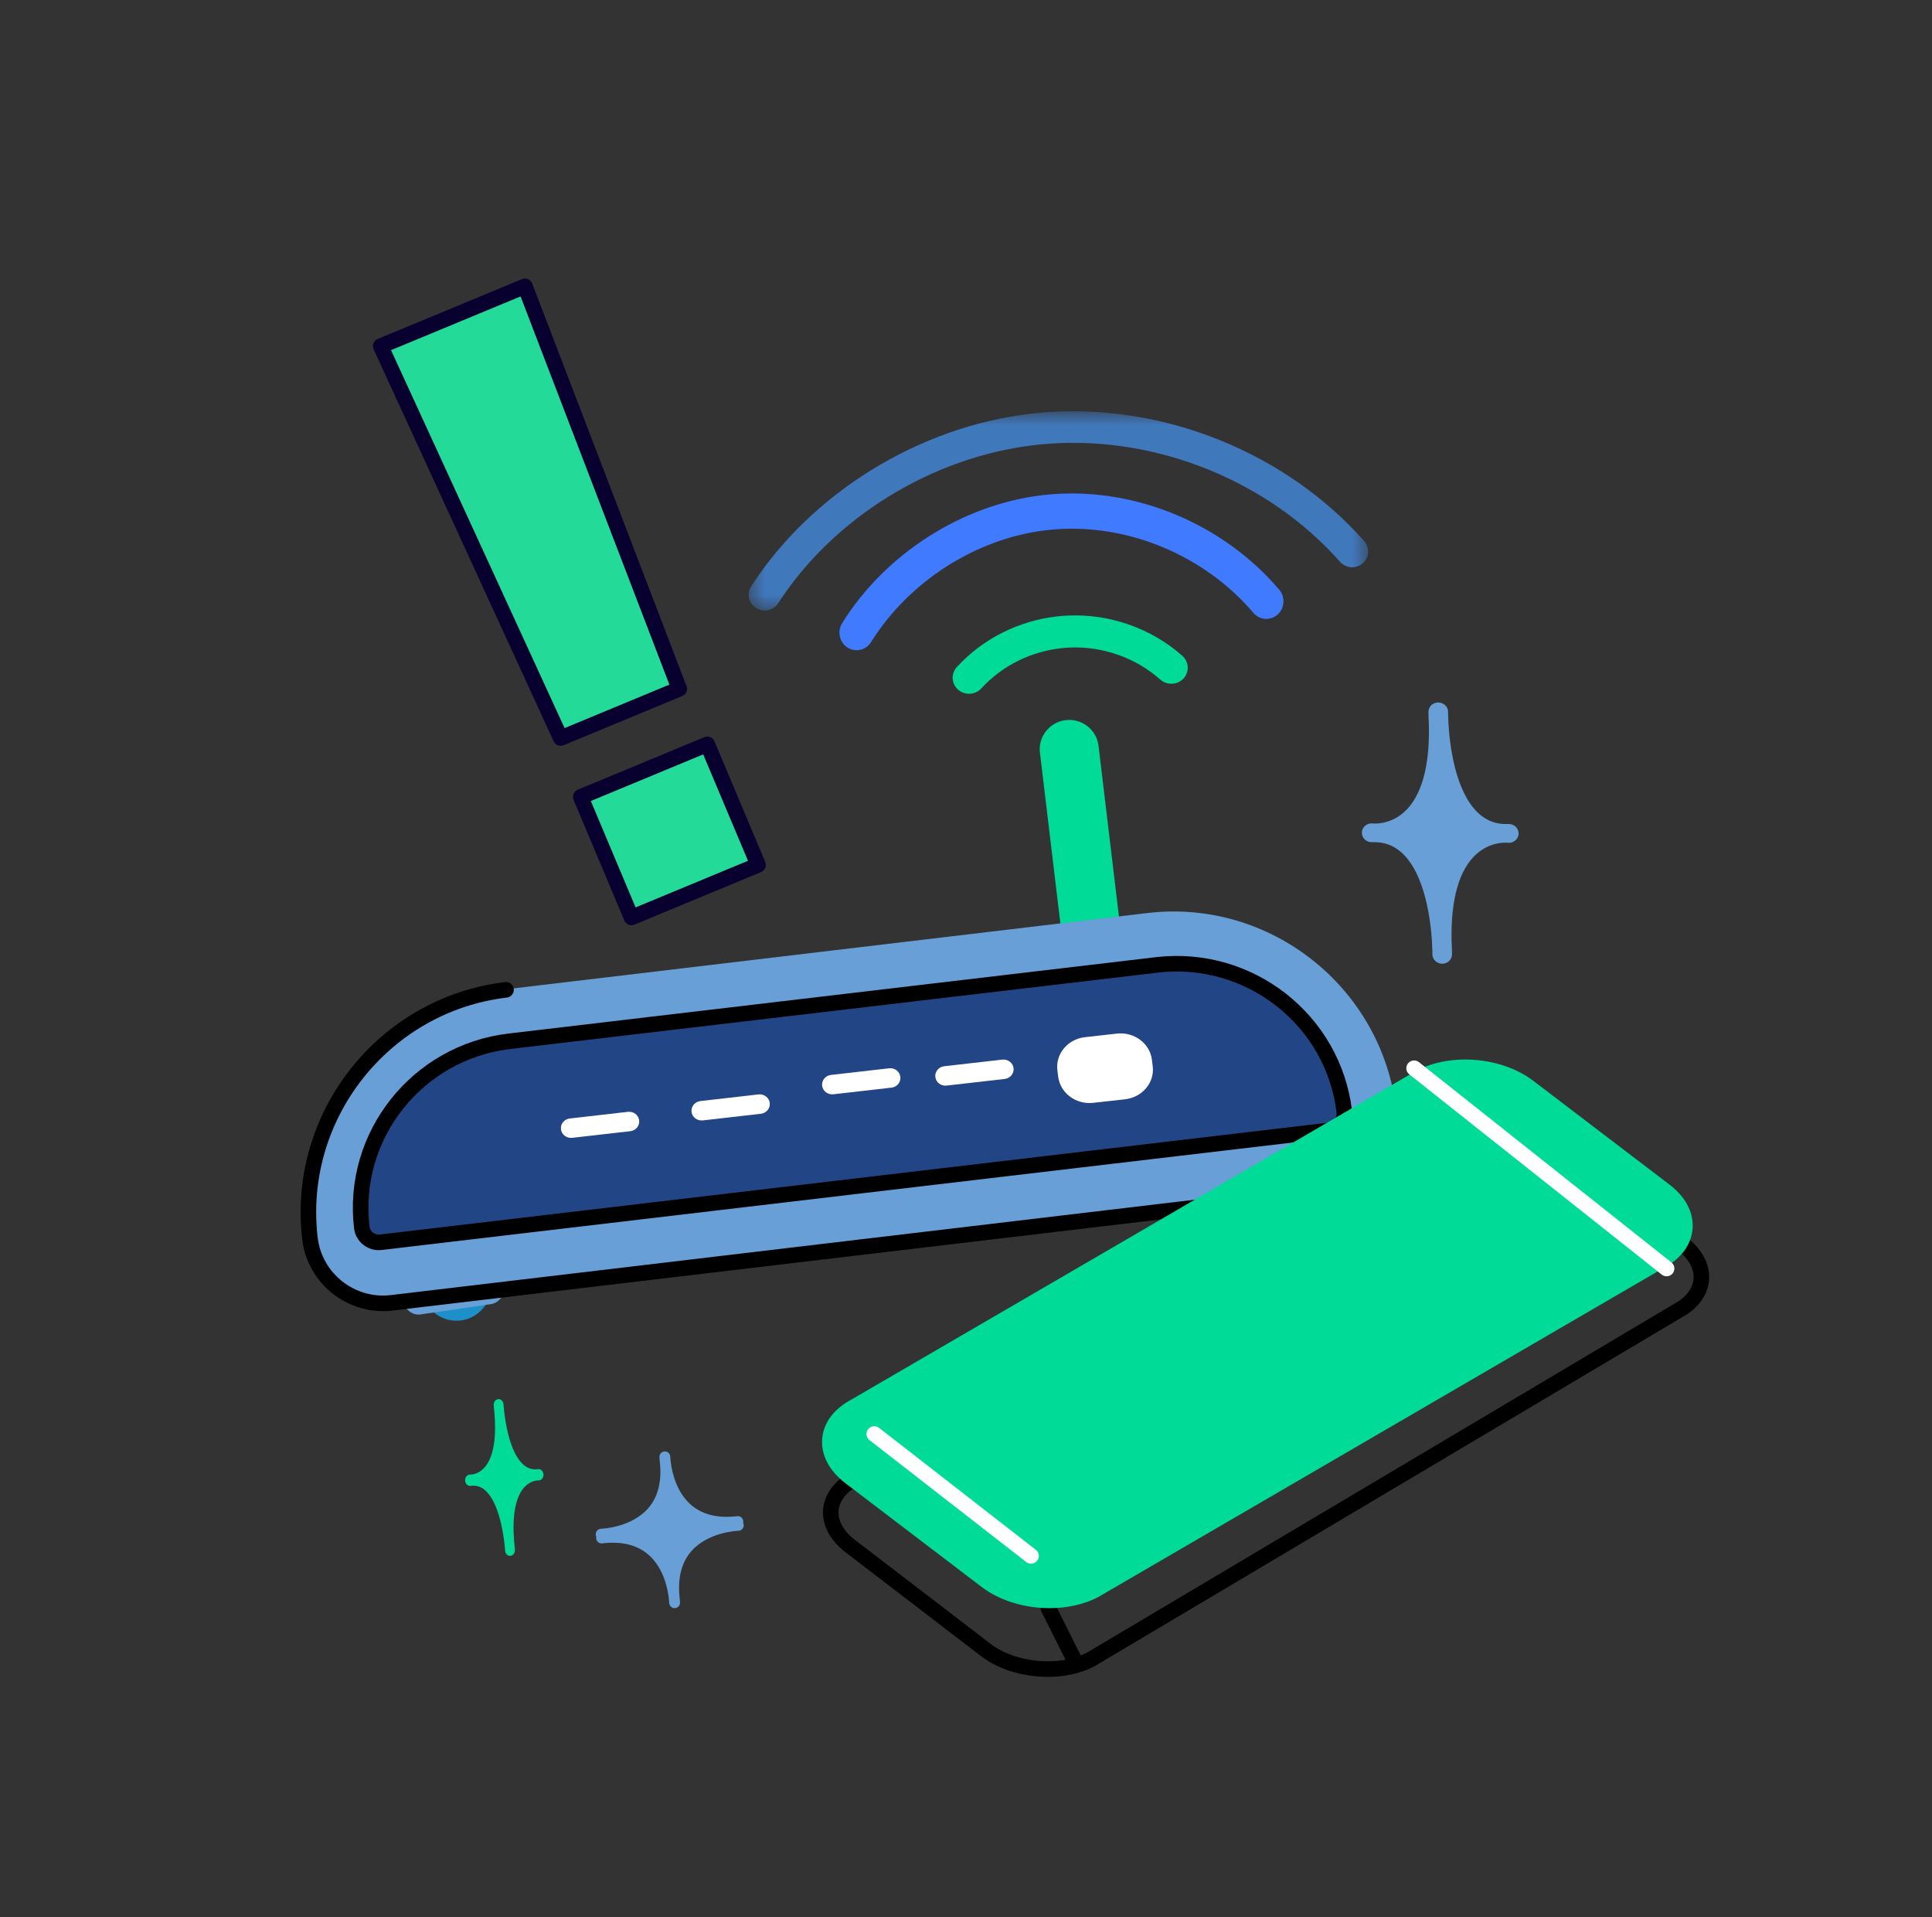<svg width="125" height="124" viewBox="0 0 125 124" fill="none" xmlns="http://www.w3.org/2000/svg">
<rect x="0" y="0" width="125" height="124" fill="#333333" stroke="none"/>
<path fill-rule="evenodd" clip-rule="evenodd" d="M71.783 70.212C72.825 70.089 73.576 69.143 73.452 68.11L71.073 48.235C70.949 47.202 69.995 46.457 68.953 46.58C67.911 46.702 67.159 47.648 67.283 48.681L69.663 68.556C69.786 69.589 70.741 70.334 71.783 70.212Z" fill="#00DC97"/>
<path fill-rule="evenodd" clip-rule="evenodd" d="M81.617 80.348C82.847 80.202 83.734 79.076 83.588 77.845C83.442 76.614 82.316 75.727 81.086 75.873C79.855 76.019 78.967 77.145 79.113 78.376C79.26 79.607 80.386 80.494 81.617 80.348Z" fill="#1D90C9"/>
<path fill-rule="evenodd" clip-rule="evenodd" d="M79.766 78.663L84.323 77.997C84.924 77.909 85.358 77.231 85.287 76.489C85.215 75.748 84.665 75.215 84.064 75.302L79.507 75.969C78.905 76.056 78.471 76.735 78.543 77.476C78.614 78.217 79.165 78.751 79.766 78.663Z" fill="#45B8E5"/>
<path fill-rule="evenodd" clip-rule="evenodd" d="M29.796 85.416C31.027 85.27 31.914 84.144 31.768 82.913C31.622 81.683 30.496 80.796 29.265 80.942C28.034 81.087 27.147 82.214 27.293 83.445C27.439 84.675 28.565 85.562 29.796 85.416Z" fill="#1D90C9"/>
<path fill-rule="evenodd" clip-rule="evenodd" d="M27.204 85.025L31.761 84.358C32.362 84.271 32.796 83.592 32.724 82.851C32.653 82.11 32.103 81.576 31.501 81.664L26.945 82.33C26.343 82.418 25.909 83.096 25.98 83.837C26.052 84.578 26.602 85.112 27.204 85.025Z" fill="#679FD6"/>
<path fill-rule="evenodd" clip-rule="evenodd" d="M25.336 84.274L86.17 77.046C88.767 76.737 90.64 74.358 90.332 71.758C89.393 63.834 82.147 58.12 74.232 59.06L32.738 63.991C24.822 64.931 19.115 72.184 20.054 80.108C20.362 82.708 22.739 84.582 25.336 84.274Z" fill="#679FD6"/>
<path d="M32.738 64.027C24.822 64.966 19.115 72.205 20.054 80.115C20.362 82.71 22.739 84.581 25.336 84.273L86.17 77.058C88.767 76.75 90.64 74.375 90.332 71.78" stroke="black" stroke-width="1.007" stroke-linecap="round" stroke-linejoin="round"/>
<path fill-rule="evenodd" clip-rule="evenodd" d="M24.622 80.356C24.035 80.426 23.479 79.99 23.409 79.406C22.699 73.465 26.986 68.058 32.966 67.353L74.846 62.414C80.825 61.709 86.267 65.969 86.977 71.91C87.047 72.494 86.609 73.046 86.021 73.115L24.622 80.356Z" fill="#224585"/>
<path fill-rule="evenodd" clip-rule="evenodd" d="M24.622 80.356C24.035 80.426 23.479 79.99 23.409 79.406C22.699 73.465 26.986 68.058 32.966 67.353L74.846 62.414C80.825 61.709 86.267 65.969 86.977 71.91C87.047 72.494 86.609 73.046 86.021 73.115L24.622 80.356Z" stroke="black" stroke-width="1.007" stroke-linecap="round" stroke-linejoin="round"/>
<path fill-rule="evenodd" clip-rule="evenodd" d="M40.781 73.17L37.021 73.6C36.662 73.64 36.336 73.394 36.294 73.048C36.251 72.702 36.508 72.389 36.867 72.348L40.626 71.918C40.986 71.878 41.312 72.124 41.354 72.47C41.397 72.816 41.141 73.129 40.781 73.17Z" fill="white"/>
<path fill-rule="evenodd" clip-rule="evenodd" d="M49.23 72.043L45.471 72.473C45.111 72.513 44.785 72.267 44.743 71.921C44.7 71.575 44.957 71.262 45.317 71.221L49.076 70.791C49.435 70.751 49.761 70.998 49.803 71.343C49.845 71.689 49.589 72.002 49.23 72.043Z" fill="white"/>
<path fill-rule="evenodd" clip-rule="evenodd" d="M57.679 70.353L53.92 70.783C53.561 70.824 53.235 70.577 53.192 70.231C53.15 69.886 53.406 69.573 53.766 69.531L57.525 69.102C57.884 69.061 58.21 69.308 58.253 69.654C58.295 69.999 58.038 70.313 57.679 70.353Z" fill="white"/>
<path fill-rule="evenodd" clip-rule="evenodd" d="M65.004 69.791L61.244 70.221C60.885 70.261 60.559 70.014 60.516 69.669C60.473 69.323 60.73 69.01 61.09 68.969L64.849 68.54C65.208 68.499 65.534 68.746 65.577 69.091C65.619 69.437 65.363 69.75 65.004 69.791Z" fill="white"/>
<path fill-rule="evenodd" clip-rule="evenodd" d="M72.793 71.106L70.735 71.336C69.614 71.462 68.598 70.706 68.465 69.647L68.413 69.232C68.28 68.173 69.081 67.213 70.201 67.088L72.259 66.858C73.379 66.731 74.395 67.487 74.528 68.546L74.58 68.962C74.713 70.02 73.913 70.98 72.793 71.106Z" fill="white"/>
<path fill-rule="evenodd" clip-rule="evenodd" d="M76.501 42.426C74.488 40.635 71.771 39.684 69.049 39.819C68.823 39.83 68.596 39.849 68.37 39.875C65.873 40.164 63.577 41.327 61.905 43.15C61.517 43.577 61.554 44.233 61.989 44.612C62.216 44.81 62.52 44.904 62.822 44.869C63.079 44.839 63.316 44.719 63.488 44.531C64.815 43.085 66.637 42.163 68.62 41.934C68.798 41.913 68.977 41.898 69.157 41.889C71.317 41.782 73.472 42.537 75.07 43.958C75.298 44.161 75.605 44.257 75.911 44.221C76.164 44.192 76.399 44.074 76.569 43.892C76.591 43.869 76.612 43.844 76.628 43.824C76.962 43.401 76.906 42.787 76.501 42.426Z" fill="#00DC97"/>
<path fill-rule="evenodd" clip-rule="evenodd" d="M82.767 38.145C79.172 33.917 73.553 31.55 68.1 31.967C67.857 31.986 67.616 32.01 67.374 32.039C62.211 32.669 57.273 35.836 54.487 40.307C54.157 40.837 54.309 41.543 54.825 41.881C55.039 42.023 55.297 42.082 55.551 42.051C55.885 42.01 56.179 41.823 56.358 41.535C58.794 37.625 63.114 34.854 67.633 34.303C67.844 34.278 68.055 34.257 68.266 34.241C73.034 33.876 77.95 35.946 81.095 39.643C81.335 39.927 81.697 40.071 82.062 40.026C82.285 39.999 82.492 39.904 82.659 39.754C82.717 39.704 82.768 39.648 82.811 39.589C83.133 39.16 83.114 38.553 82.767 38.145Z" fill="#407BFF"/>
<mask id="mask0_6292_96350" style="mask-type:luminance" maskUnits="userSpaceOnUse" x="48" y="26" width="41" height="14">
<path fill-rule="evenodd" clip-rule="evenodd" d="M48.441 26.602H88.517V39.489H48.441V26.602Z" fill="white"/>
</mask>
<g mask="url(#mask0_6292_96350)">
<path fill-rule="evenodd" clip-rule="evenodd" d="M87.606 36.688C87.265 36.728 86.928 36.599 86.704 36.345C82.082 31.115 74.856 28.187 67.848 28.703C67.538 28.726 67.227 28.756 66.918 28.792C60.277 29.57 53.927 33.489 50.348 39.02C50.181 39.277 49.907 39.445 49.595 39.482C49.358 39.51 49.118 39.456 48.919 39.331C48.438 39.027 48.297 38.393 48.604 37.919C52.51 31.886 59.437 27.611 66.678 26.762C67.016 26.723 67.354 26.69 67.694 26.665C75.34 26.102 83.221 29.297 88.263 35.001C88.586 35.367 88.603 35.911 88.303 36.296C88.262 36.349 88.215 36.398 88.165 36.441C88.004 36.58 87.812 36.663 87.606 36.688Z" fill="#4078BC"/>
</g>
<path fill-rule="evenodd" clip-rule="evenodd" d="M98.252 53.875C98.252 53.871 98.251 53.868 98.251 53.864C98.228 53.538 97.936 53.286 97.591 53.301C96.833 53.333 96.201 53.106 95.661 52.609C94.125 51.194 93.786 48.108 93.711 46.732C93.708 46.625 93.706 46.517 93.701 46.407C93.701 46.395 93.697 46.385 93.695 46.372C93.689 46.173 93.689 46.057 93.69 46.049C93.694 45.716 93.413 45.444 93.062 45.44C92.699 45.438 92.427 45.704 92.421 46.037C92.422 46.087 92.419 46.407 92.448 46.894C92.512 49.599 91.957 51.546 90.833 52.541C89.899 53.367 88.88 53.27 88.827 53.265C88.48 53.221 88.165 53.453 88.118 53.781C88.113 53.816 88.113 53.851 88.115 53.885C88.115 53.89 88.113 53.895 88.113 53.9C88.113 53.901 88.115 53.901 88.115 53.903C88.115 53.906 88.115 53.909 88.116 53.913C88.137 54.239 88.43 54.491 88.775 54.477C89.532 54.445 90.163 54.672 90.705 55.169C92.236 56.577 92.579 59.649 92.656 61.03C92.658 61.144 92.66 61.254 92.665 61.37C92.666 61.384 92.67 61.396 92.672 61.41C92.678 61.605 92.678 61.721 92.677 61.729C92.674 62.061 92.954 62.334 93.305 62.338C93.316 62.338 93.328 62.338 93.339 62.338C93.674 62.324 93.941 62.064 93.945 61.741C93.946 61.691 93.947 61.366 93.918 60.875C93.856 58.176 94.41 56.23 95.533 55.237C96.466 54.409 97.486 54.508 97.54 54.514C97.887 54.555 98.202 54.324 98.248 53.996C98.253 53.962 98.253 53.927 98.252 53.894C98.252 53.888 98.253 53.883 98.252 53.877V53.875Z" fill="#679FD6"/>
<path fill-rule="evenodd" clip-rule="evenodd" d="M48.089 98.382C48.066 98.188 47.891 98.049 47.699 98.072C46.44 98.223 45.429 97.973 44.695 97.328C43.743 96.492 43.472 95.184 43.396 94.57C43.391 94.521 43.39 94.474 43.384 94.424C43.383 94.412 43.379 94.401 43.376 94.39C43.369 94.297 43.366 94.237 43.366 94.231C43.363 94.035 43.203 93.879 43.01 93.883C42.814 93.886 42.662 94.048 42.666 94.243C42.666 94.267 42.671 94.434 42.703 94.689C42.808 95.876 42.559 96.838 41.952 97.543C40.852 98.823 38.926 98.885 38.887 98.886C38.696 98.89 38.539 99.052 38.543 99.247C38.544 99.302 38.559 99.354 38.582 99.4C38.573 99.439 38.569 99.481 38.574 99.523C38.597 99.717 38.771 99.856 38.963 99.833C40.222 99.682 41.233 99.932 41.967 100.577C42.919 101.413 43.19 102.72 43.266 103.334C43.272 103.384 43.273 103.431 43.279 103.481C43.28 103.492 43.284 103.503 43.286 103.514C43.294 103.608 43.296 103.668 43.296 103.674C43.3 103.87 43.459 104.025 43.653 104.022C43.665 104.022 43.677 104.021 43.688 104.02C43.865 103.999 44.001 103.845 43.997 103.662C43.996 103.638 43.991 103.47 43.959 103.216C43.854 102.028 44.103 101.067 44.71 100.361C45.811 99.082 47.736 99.019 47.775 99.018C47.964 99.014 48.122 98.853 48.119 98.658C48.118 98.603 48.103 98.551 48.08 98.505C48.09 98.466 48.094 98.424 48.089 98.382Z" fill="#679FD6"/>
<path fill-rule="evenodd" clip-rule="evenodd" d="M35.16 95.349C35.16 95.346 35.159 95.344 35.159 95.342C35.135 95.147 34.979 95.008 34.808 95.032C34.431 95.083 34.106 94.974 33.816 94.698C32.994 93.915 32.704 92.074 32.614 91.252C32.608 91.187 32.603 91.123 32.596 91.057C32.595 91.05 32.593 91.043 32.592 91.036C32.581 90.917 32.577 90.847 32.577 90.843C32.566 90.642 32.414 90.49 32.239 90.503C32.058 90.518 31.932 90.688 31.943 90.889C31.944 90.918 31.956 91.112 31.989 91.402C32.127 93.023 31.925 94.217 31.402 94.862C30.968 95.398 30.455 95.382 30.428 95.381C30.252 95.37 30.104 95.522 30.094 95.722C30.093 95.743 30.094 95.764 30.096 95.784C30.097 95.787 30.096 95.79 30.097 95.794V95.795L30.098 95.801C30.121 95.996 30.277 96.135 30.449 96.112C30.826 96.06 31.151 96.169 31.44 96.446C32.26 97.227 32.55 99.056 32.643 99.882C32.649 99.951 32.654 100.017 32.661 100.087C32.662 100.095 32.664 100.102 32.665 100.11C32.676 100.227 32.681 100.297 32.681 100.301C32.692 100.501 32.843 100.653 33.018 100.641C33.024 100.64 33.029 100.639 33.035 100.638C33.201 100.616 33.325 100.448 33.315 100.255C33.313 100.224 33.301 100.029 33.267 99.736C33.131 98.118 33.333 96.926 33.855 96.281C34.289 95.746 34.802 95.761 34.829 95.762C35.004 95.773 35.152 95.621 35.163 95.422C35.164 95.4 35.163 95.38 35.161 95.36C35.161 95.356 35.161 95.353 35.161 95.35C35.161 95.35 35.16 95.349 35.16 95.349Z" fill="#00DC97"/>
<path fill-rule="evenodd" clip-rule="evenodd" d="M63.78 106.726L55.013 100.01C53.217 98.635 53.353 96.676 55.316 95.634L93.244 73.11C95.207 72.068 98.254 72.339 100.05 73.715L108.816 80.431C110.612 81.806 110.477 83.766 108.514 84.807L70.585 107.331C68.623 108.372 65.575 108.101 63.78 106.726Z" stroke="black" stroke-width="1.007" stroke-linecap="round" stroke-linejoin="round"/>
<path d="M67.832 104.021L69.522 107.401" stroke="black" stroke-width="1.007" stroke-linecap="round" stroke-linejoin="round"/>
<path fill-rule="evenodd" clip-rule="evenodd" d="M107.999 76.612L99.197 69.907C97.18 68.372 93.872 68.081 91.64 69.259L55.099 90.522C53.961 91.123 53.285 92.022 53.197 93.055C53.108 94.11 53.643 95.138 54.706 95.947L63.509 102.65C64.691 103.551 66.315 104.023 67.907 104.023C69.032 104.023 70.141 103.787 71.064 103.299L107.606 82.035C108.744 81.435 109.42 80.536 109.507 79.503C109.597 78.447 109.062 77.42 107.999 76.612Z" fill="#00DC97"/>
<path d="M91.492 69.098L107.828 82.053" stroke="white" stroke-width="1.007" stroke-linecap="round" stroke-linejoin="round"/>
<path d="M56.566 92.756L66.706 100.642" stroke="white" stroke-width="1.007" stroke-linecap="round" stroke-linejoin="round"/>
<path fill-rule="evenodd" clip-rule="evenodd" d="M36.275 47.743L43.951 44.559L33.964 18.515L24.629 22.387L36.275 47.743ZM40.855 59.347L49.05 55.949L45.765 48.145L37.571 51.543L40.855 59.347Z" fill="#23DA98"/>
<path d="M37.571 51.543L37.379 51.081C37.256 51.132 37.159 51.23 37.108 51.353C37.058 51.476 37.058 51.615 37.11 51.737L37.571 51.543ZM45.765 48.144L46.226 47.95C46.119 47.697 45.828 47.577 45.574 47.682L45.765 48.144ZM49.05 55.949L49.241 56.41C49.364 56.359 49.462 56.261 49.512 56.138C49.563 56.015 49.562 55.877 49.511 55.755L49.05 55.949ZM40.855 59.347L40.394 59.541C40.501 59.795 40.793 59.915 41.047 59.809L40.855 59.347ZM24.629 22.387L24.438 21.925C24.312 21.977 24.213 22.078 24.163 22.204C24.114 22.331 24.118 22.472 24.175 22.595L24.629 22.387ZM33.964 18.515L34.431 18.336C34.383 18.21 34.286 18.109 34.162 18.056C34.038 18.003 33.897 18.002 33.773 18.053L33.964 18.515ZM43.951 44.559L44.142 45.021C44.393 44.917 44.515 44.633 44.418 44.38L43.951 44.559ZM36.275 47.743L35.821 47.952C35.933 48.196 36.218 48.308 36.467 48.205L36.275 47.743ZM37.762 52.005L45.957 48.606L45.574 47.682L37.379 51.081L37.762 52.005ZM45.304 48.338L48.589 56.142L49.511 55.755L46.226 47.95L45.304 48.338ZM48.858 55.487L40.664 58.886L41.047 59.809L49.241 56.41L48.858 55.487ZM41.316 59.154L38.032 51.349L37.11 51.737L40.394 59.541L41.316 59.154ZM24.82 22.849L34.156 18.977L33.773 18.053L24.438 21.925L24.82 22.849ZM33.497 18.694L43.484 44.738L44.418 44.38L34.431 18.336L33.497 18.694ZM43.759 44.097L36.084 47.281L36.467 48.205L44.142 45.021L43.759 44.097ZM36.73 47.534L25.083 22.178L24.175 22.595L35.821 47.952L36.73 47.534Z" fill="#08002F"/>
</svg>
